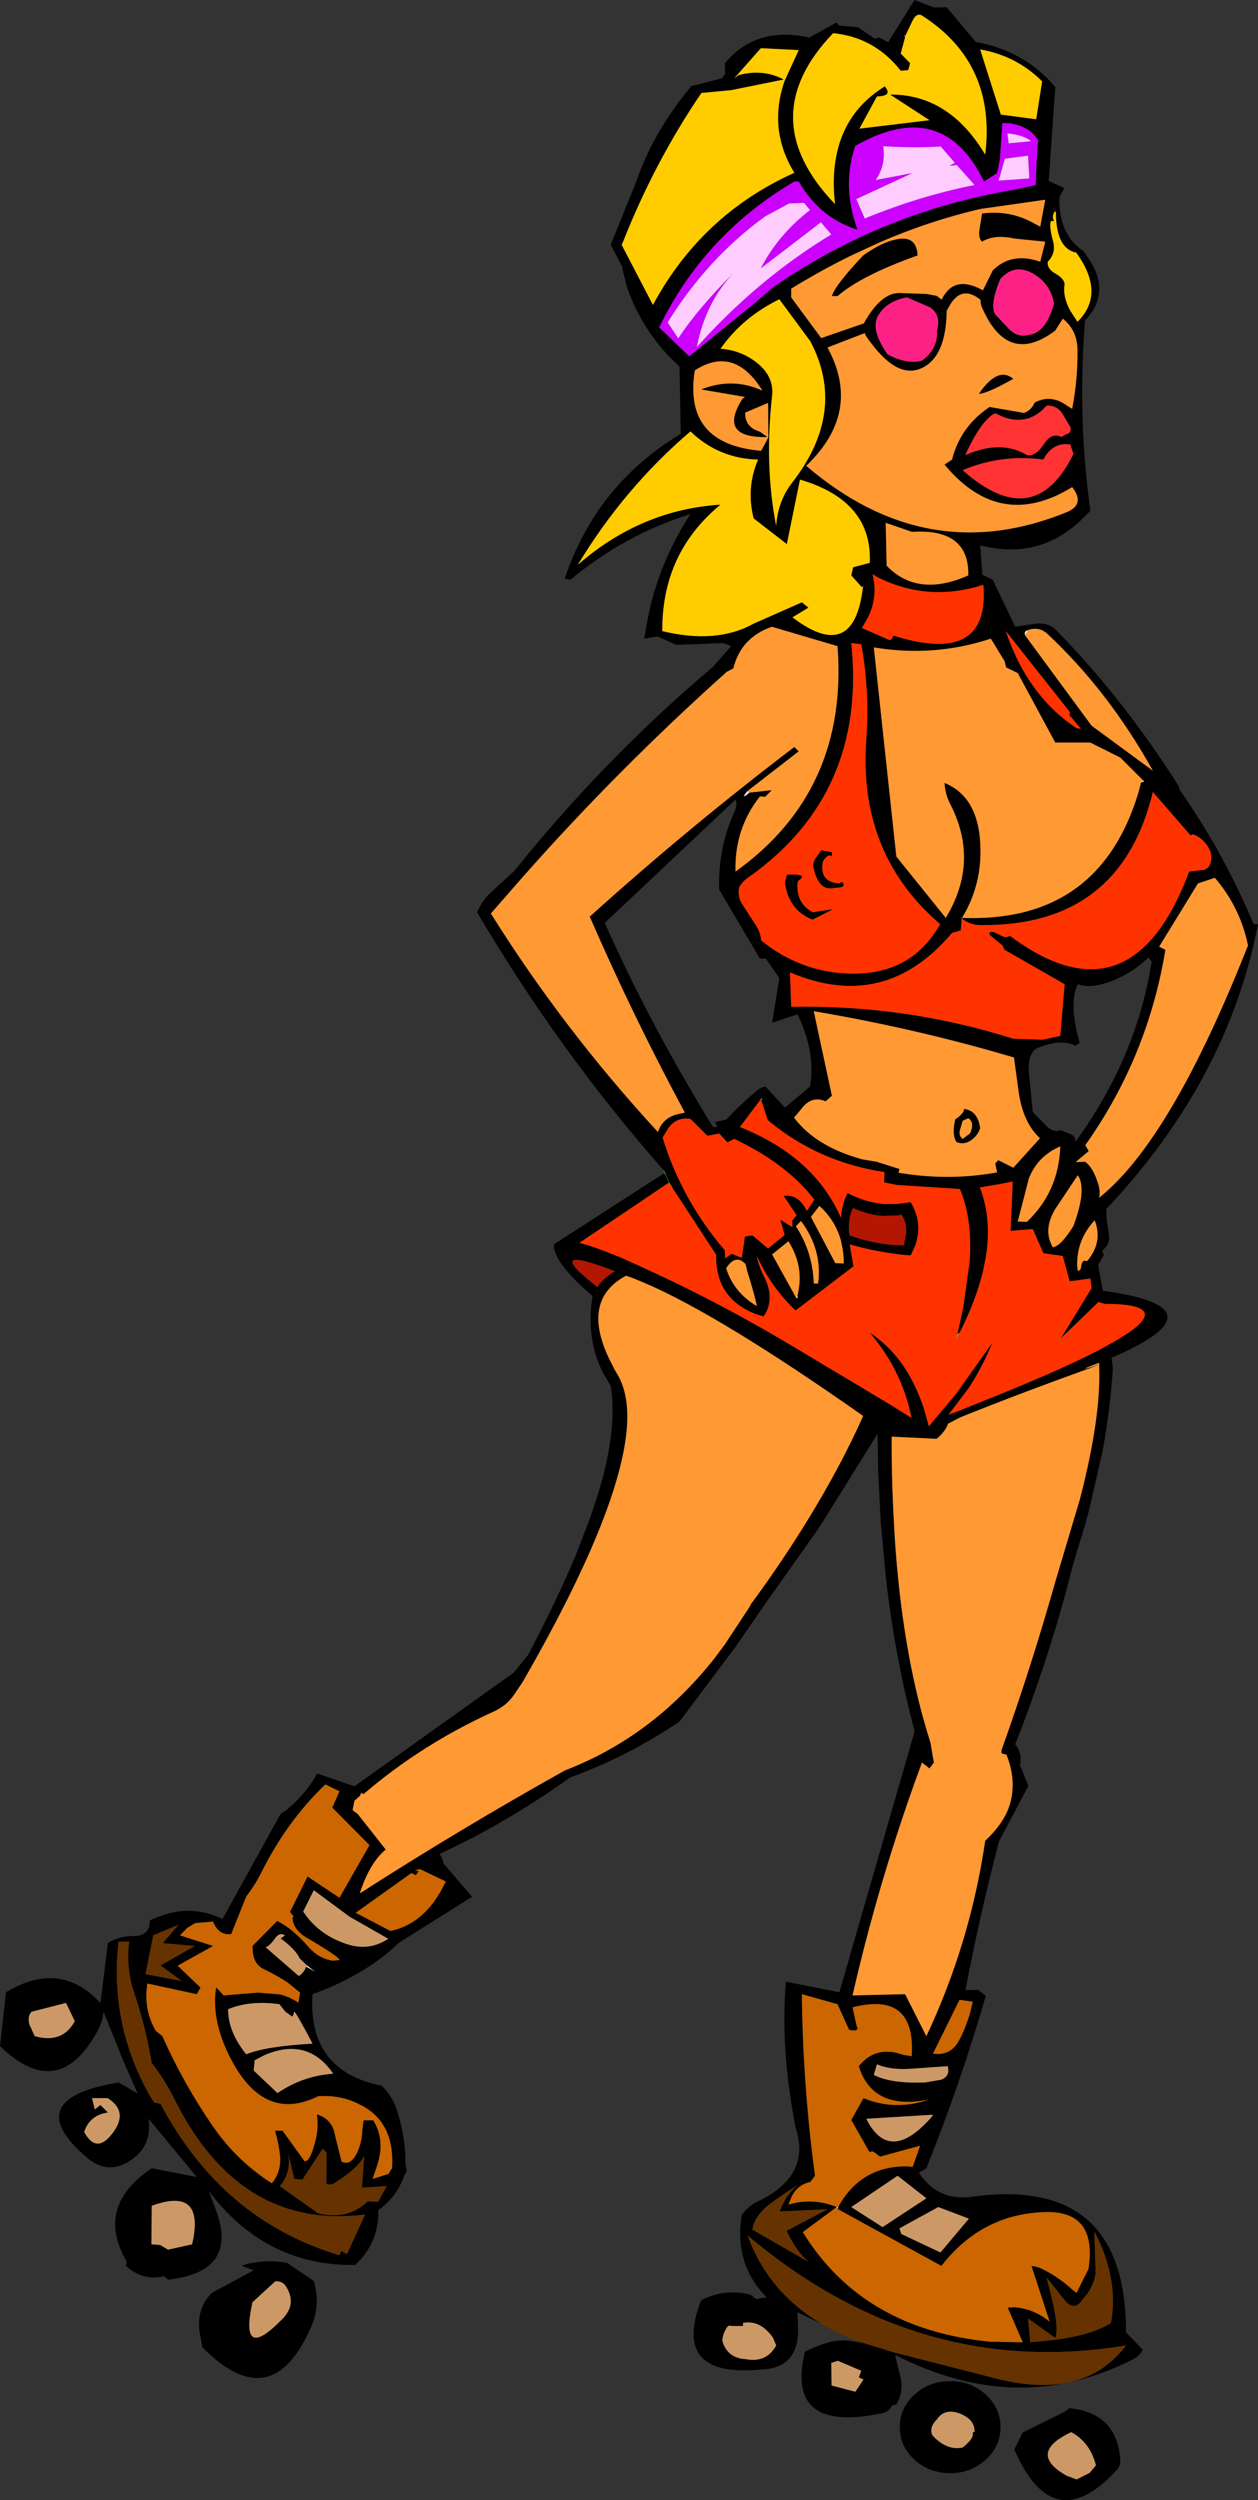 <?xml version="1.0" encoding="UTF-8" standalone="no"?>
<svg xmlns:xlink="http://www.w3.org/1999/xlink" height="399.3px" width="201.05px" xmlns="http://www.w3.org/2000/svg">
  <rect width="100%" height="100%" fill="#333333" stroke="none"/>
  <g transform="matrix(1.0, 0.0, 0.0, 1.0, 100.55, 199.65)">
    <path d="M5.8 -12.0 L5.95 -12.2 5.85 -12.35 5.8 -12.4 5.55 -12.7 Q-11.2 -31.7 -24.3 -53.95 -23.45 -55.9 -22.0 -57.2 L-18.35 -60.55 Q-3.85 -78.6 13.35 -93.1 L16.3 -96.45 15.45 -96.8 14.95 -96.95 7.55 -96.65 4.55 -98.0 2.4 -97.65 2.6 -98.75 Q4.15 -108.9 9.8 -117.55 -0.65 -114.3 -9.4 -107.05 L-10.3 -107.25 Q-5.2 -122.3 8.25 -130.35 L8.05 -141.1 Q2.3 -146.3 -0.3 -153.65 L-1.05 -156.55 -1.1 -157.05 -2.95 -160.55 1.1 -170.55 Q2.0 -173.15 3.2 -175.65 5.8 -180.95 9.95 -185.9 L14.85 -187.15 15.35 -187.85 15.3 -189.55 Q20.3 -195.55 28.8 -193.65 L33.1 -196.05 33.6 -195.55 36.55 -195.3 39.3 -193.45 39.55 -193.55 39.8 -193.65 40.1 -193.6 41.4 -192.9 45.6 -199.65 48.7 -198.45 50.75 -198.5 55.4 -192.95 Q63.2 -191.55 68.1 -185.75 L67.05 -170.75 69.55 -169.6 68.8 -168.25 68.75 -167.65 Q68.75 -162.1 72.65 -159.5 L73.75 -157.85 Q76.9 -152.7 72.85 -148.45 71.8 -134.9 73.2 -122.15 L73.7 -118.05 72.75 -117.1 Q65.8 -110.05 56.1 -112.55 L56.45 -107.85 58.1 -107.05 61.7 -99.55 65.05 -100.05 Q67.1 -100.2 68.15 -99.1 78.9 -88.15 87.8 -74.15 L88.0 -73.45 Q94.95 -63.6 99.8 -52.05 L100.5 -52.05 Q95.7 -27.15 76.25 -6.55 76.25 -4.7 76.65 -2.7 77.0 -0.9 75.6 0.05 L75.85 0.8 74.95 2.4 75.3 4.25 75.7 6.5 Q95.5 9.2 77.35 17.1 L77.1 17.2 77.3 18.9 Q76.9 25.45 75.6 32.4 L73.45 41.75 73.0 43.4 70.9 50.4 69.7 55.0 Q66.35 67.15 61.7 78.95 62.9 80.45 62.45 82.25 L62.4 82.35 62.5 82.35 63.8 85.6 59.1 94.45 Q56.0 106.35 53.75 118.2 L55.7 118.15 57.0 119.1 Q52.95 133.1 47.5 146.65 L46.3 147.35 Q49.2 151.8 54.45 151.25 79.45 147.65 79.4 172.85 L82.1 175.65 Q81.5 176.7 80.55 177.15 62.15 186.55 42.5 176.45 L42.6 176.9 43.45 180.35 Q43.8 182.65 42.7 184.35 L42.0 184.55 Q41.45 185.65 40.3 185.8 24.9 189.0 28.1 175.95 29.85 175.05 31.7 174.5 34.95 173.6 37.9 174.95 L36.3 174.2 42.1 176.0 58.5 180.2 Q72.7 183.85 79.4 174.95 46.25 180.45 18.95 157.4 22.2 166.45 30.85 171.55 L26.9 169.65 27.0 172.4 Q27.05 178.6 21.05 178.8 6.7 180.15 11.5 167.75 15.15 165.8 19.4 166.85 L20.3 167.55 21.95 167.25 Q16.7 161.9 18.0 154.05 19.1 152.7 20.35 152.05 29.2 147.95 26.6 140.15 24.15 127.6 25.05 116.85 L33.6 118.55 45.6 76.95 45.6 76.75 Q42.45 64.95 41.0 52.05 L40.2 43.3 39.8 35.35 39.75 32.15 39.7 29.35 30.85 43.55 29.95 44.9 21.85 56.35 17.05 63.3 8.05 75.3 Q-0.15 80.85 -9.45 84.25 -19.65 91.55 -30.3 96.45 L-30.25 96.5 Q-29.8 97.25 -29.65 98.0 L-25.1 103.3 -36.75 110.6 -37.95 111.7 Q-43.0 116.1 -50.6 118.85 -51.4 131.1 -39.6 133.45 -37.9 135.05 -37.15 137.25 -35.7 141.75 -35.75 146.0 L-35.55 147.1 -35.95 147.85 Q-37.2 151.3 -40.1 153.35 -39.95 158.55 -43.8 162.1 -58.15 162.3 -67.2 150.25 L-66.05 153.3 Q-62.35 163.2 -73.7 164.45 L-74.3 163.9 -74.6 163.95 Q-77.9 164.6 -80.4 162.25 L-80.3 161.6 -80.45 161.3 Q-85.3 152.7 -76.3 146.65 L-69.1 148.05 -76.8 138.75 Q-76.25 142.95 -79.4 145.2 -83.15 147.9 -86.6 145.0 -97.65 135.6 -81.6 132.95 L-78.55 134.7 -80.8 129.6 -84.0 121.65 Q-84.15 123.2 -84.95 124.7 -91.2 136.2 -100.55 127.15 L-99.6 118.55 Q-90.95 113.3 -84.5 120.25 L-83.3 110.65 Q-81.35 109.55 -79.2 109.55 -76.6 109.6 -76.6 107.05 L-75.5 106.6 Q-70.1 104.35 -65.0 106.85 L-55.7 90.05 -54.9 89.55 Q-51.75 87.0 -49.85 83.6 L-43.9 85.65 -18.45 67.5 -17.55 66.4 -16.15 64.65 Q-11.6 56.05 -8.55 48.8 L-6.3 42.95 Q-5.1 39.55 -4.25 36.45 L-3.85 34.85 Q-2.05 27.1 -2.95 21.7 L-3.25 21.2 -4.2 19.55 Q-6.95 14.15 -5.85 7.35 -11.15 2.8 -11.9 0.1 -12.15 -0.65 -11.85 -1.05 L-11.2 -1.45 5.65 -12.3 5.8 -12.0 6.4 -10.8 5.8 -12.0 M6.9 -9.95 L6.5 -10.55 6.4 -10.8 -7.95 -1.15 -6.5 -0.75 Q-4.25 0.0 -1.2 1.25 L0.45 2.0 1.25 2.35 2.85 3.1 Q14.85 8.55 27.45 16.15 L42.0 24.85 42.7 25.3 44.55 26.45 45.15 26.8 45.0 26.25 Q43.45 19.05 38.45 13.2 44.35 17.0 47.1 25.3 L47.9 28.15 52.3 22.9 58.05 14.8 Q56.45 18.7 54.3 22.0 L51.05 26.3 52.4 25.8 55.5 24.55 Q68.25 19.5 74.95 16.05 L76.85 15.0 Q88.4 8.6 76.0 8.6 L75.0 8.3 69.0 14.1 73.9 6.1 73.7 4.55 70.4 5.0 69.3 0.95 66.2 0.5 64.5 -3.35 60.95 -3.05 61.3 -10.95 59.05 -10.5 56.05 -10.0 Q57.75 -5.65 57.2 -0.3 L57.0 1.15 56.55 3.4 Q55.45 7.95 52.85 13.15 L52.45 13.45 53.4 9.15 54.4 1.95 54.5 0.5 Q54.65 -5.6 52.85 -9.75 L42.75 -10.4 40.75 -10.8 40.8 -12.45 Q30.15 -14.05 22.15 -20.75 L21.1 -23.95 21.3 -24.25 21.05 -24.1 17.7 -19.65 Q29.6 -14.9 33.85 -5.15 34.0 -7.35 34.9 -9.1 37.7 -7.65 40.65 -7.35 L42.75 -7.35 45.0 -7.65 Q47.0 -4.25 45.7 -0.65 L45.0 0.85 44.15 0.8 Q39.6 0.35 35.25 -0.9 L35.85 2.6 26.6 9.65 Q22.75 6.05 20.4 0.95 20.7 2.5 21.45 4.0 23.45 7.75 21.5 10.6 L20.3 10.25 Q13.75 7.75 13.9 0.75 L6.9 -9.95 M66.0 -186.65 Q61.9 -190.75 56.1 -191.75 L59.4 -181.35 65.05 -180.6 66.0 -186.65 M60.95 -179.95 L59.65 -180.0 59.65 -179.95 59.25 -174.2 58.8 -172.0 56.7 -170.65 Q50.1 -184.3 36.15 -176.35 33.95 -169.95 36.5 -162.95 30.5 -164.8 27.1 -170.65 L26.4 -170.65 Q11.95 -162.15 4.8 -147.35 L9.6 -142.75 20.15 -151.3 21.8 -152.75 23.25 -153.95 23.85 -154.35 Q40.85 -165.85 61.25 -169.3 L64.95 -170.1 65.1 -173.45 65.35 -177.25 Q64.6 -178.45 63.45 -179.1 L62.5 -179.55 60.95 -179.95 M44.1 -193.85 L43.9 -194.15 44.1 -193.7 43.4 -191.1 44.9 -189.55 44.6 -188.45 43.4 -188.35 Q39.2 -193.7 32.6 -194.35 19.65 -180.85 32.9 -167.05 31.45 -180.05 40.85 -185.85 42.2 -184.3 39.6 -184.25 L36.8 -179.1 48.0 -180.45 41.7 -184.55 Q51.15 -184.6 56.9 -174.95 58.7 -189.5 46.9 -197.1 45.9 -197.8 45.15 -196.05 L44.1 -193.85 M56.25 -166.3 Q48.0 -164.4 39.95 -160.9 L35.2 -158.7 Q30.55 -156.4 25.9 -153.55 L25.9 -152.15 30.7 -145.65 37.5 -148.0 Q40.3 -153.05 43.4 -152.85 L47.5 -152.7 49.15 -152.4 49.95 -151.8 Q51.9 -155.85 56.5 -153.3 L56.5 -153.2 58.1 -156.45 Q61.1 -159.45 65.7 -157.85 L66.5 -161.05 61.55 -161.55 Q58.35 -162.25 56.4 -161.05 55.75 -161.65 56.0 -163.1 L56.4 -165.55 Q60.9 -166.15 64.75 -163.95 L65.7 -163.45 66.5 -167.75 56.3 -166.3 56.25 -166.3 M44.4 -152.15 Q41.2 -151.6 39.8 -149.25 38.5 -147.05 41.3 -143.05 44.45 -141.4 46.8 -142.05 49.35 -143.9 49.2 -146.85 49.9 -149.3 48.1 -150.55 L44.4 -152.15 M58.5 -149.45 L60.8 -147.0 Q62.25 -145.7 63.8 -146.15 66.6 -146.45 67.9 -151.15 67.35 -154.35 64.55 -155.95 61.55 -157.65 59.3 -155.05 57.6 -150.95 58.5 -149.45 M50.75 -150.0 Q50.65 -142.75 46.85 -140.9 43.05 -139.05 38.75 -144.75 37.85 -145.85 37.65 -146.45 L31.7 -144.15 Q37.3 -133.85 28.3 -125.25 47.65 -108.7 70.05 -117.9 72.9 -119.15 70.8 -121.85 59.25 -114.75 50.4 -125.45 L51.6 -126.25 Q52.95 -131.55 57.6 -134.65 L63.1 -133.7 Q64.3 -134.15 64.8 -135.35 67.4 -136.75 70.0 -134.85 L70.8 -134.35 Q71.7 -139.05 71.65 -143.65 71.65 -146.9 69.3 -148.75 L68.1 -146.85 Q60.55 -141.15 56.45 -150.4 56.15 -151.0 56.15 -151.75 53.25 -154.15 51.3 -151.0 L50.75 -150.0 M42.6 -161.4 Q45.95 -162.15 46.1 -158.85 37.1 -155.65 33.3 -152.35 L32.4 -152.35 Q32.9 -154.1 37.4 -158.85 38.8 -159.85 40.1 -160.5 41.4 -161.15 42.6 -161.4 M68.0 -165.85 Q67.5 -165.1 67.9 -164.35 L67.4 -164.35 Q67.1 -163.5 67.75 -161.1 68.25 -159.2 66.9 -157.85 66.75 -156.75 68.05 -156.0 69.5 -155.2 69.6 -154.25 69.25 -152.4 70.45 -150.1 L71.65 -148.25 Q76.2 -152.75 71.45 -159.3 68.2 -159.95 68.2 -165.8 L68.2 -166.15 68.0 -165.85 M24.9 -186.85 L27.1 -191.65 21.05 -191.95 16.8 -187.15 17.5 -187.65 Q21.4 -188.7 24.7 -186.95 L16.3 -185.25 11.55 -184.8 Q4.1 -173.85 -0.95 -161.1 L-1.2 -160.55 3.8 -150.95 Q11.6 -165.4 26.4 -172.05 22.15 -179.0 24.85 -186.75 L24.9 -186.85 M20.55 -141.6 Q23.15 -139.45 22.85 -136.5 21.6 -125.3 23.5 -115.65 23.75 -119.55 26.0 -122.5 34.9 -133.9 28.95 -145.15 L24.0 -151.85 Q18.15 -149.0 14.6 -143.95 18.0 -143.7 20.55 -141.6 M22.25 -129.8 L22.2 -135.3 18.55 -133.75 Q18.45 -131.45 20.9 -130.7 L22.1 -129.85 Q14.1 -129.65 18.1 -135.95 L18.5 -136.25 11.5 -137.45 Q16.55 -139.45 21.3 -137.25 16.8 -144.55 10.5 -140.5 8.6 -128.7 21.1 -127.65 L22.25 -129.8 M37.2 -105.85 L35.5 -107.75 35.8 -109.05 38.45 -109.75 Q38.9 -119.65 27.3 -123.05 L25.2 -112.75 19.9 -116.85 Q18.65 -121.65 20.6 -126.25 14.3 -126.4 9.8 -130.75 -0.8 -121.7 -8.2 -109.45 1.9 -118.25 14.6 -119.05 5.2 -111.3 5.3 -98.85 14.0 -96.75 19.9 -100.05 L27.6 -103.45 28.65 -102.6 26.1 -101.05 Q35.9 -93.6 37.35 -105.8 L37.4 -106.05 37.2 -105.85 M38.9 -107.95 Q39.8 -104.3 38.15 -101.0 L37.2 -99.35 41.65 -97.4 42.0 -97.6 42.2 -98.15 Q57.7 -93.25 56.6 -106.25 47.75 -103.4 39.6 -107.5 L38.9 -107.95 M66.7 -134.85 Q63.35 -131.05 58.5 -133.65 56.3 -132.6 53.7 -126.95 59.45 -129.5 63.6 -126.95 64.95 -126.7 66.3 -128.75 67.55 -130.65 69.1 -129.85 69.35 -130.1 70.15 -130.4 70.75 -130.8 70.5 -131.45 L69.1 -133.8 Q68.1 -135.0 66.7 -134.85 M66.2 -126.25 Q59.45 -127.15 53.3 -124.55 64.75 -114.4 71.0 -127.15 L70.5 -128.65 Q67.7 -129.1 66.2 -126.25 M41.0 -116.15 L41.15 -109.3 Q46.1 -104.15 54.2 -107.75 54.35 -115.3 45.2 -114.7 L41.0 -116.15 M61.4 -139.15 Q57.25 -136.8 55.9 -136.75 58.9 -141.2 61.4 -139.15 M63.7 -99.0 Q63.05 -98.8 63.3 -98.15 L73.9 -83.75 83.7 -76.55 Q76.6 -89.3 66.85 -98.4 65.5 -99.65 63.7 -99.0 M70.45 -85.9 L60.2 -98.85 Q63.65 -88.55 71.5 -83.35 L72.2 -83.25 70.35 -85.45 70.45 -85.9 M82.15 -75.0 L78.5 -78.65 73.7 -81.05 68.1 -81.05 62.1 -92.15 60.25 -93.05 60.0 -94.05 57.8 -97.65 Q48.75 -94.65 39.1 -96.25 L42.7 -62.85 50.6 -53.05 Q56.05 -62.05 51.3 -71.25 50.5 -72.8 50.4 -74.6 56.1 -72.3 56.15 -63.8 56.2 -58.0 53.2 -53.05 75.1 -52.2 81.4 -73.1 L81.8 -74.65 82.3 -74.85 82.15 -75.0 M53.15 -52.95 L53.0 -51.05 51.6 -50.65 Q40.85 -37.9 25.7 -44.35 L25.9 -38.85 Q44.2 -39.2 61.4 -33.75 L66.1 -33.6 68.9 -34.2 69.6 -42.45 60.0 -47.95 59.65 -48.65 57.6 -50.35 Q57.4 -51.0 58.35 -50.75 L59.3 -50.3 59.8 -50.05 60.2 -49.95 60.9 -50.15 Q80.25 -35.75 89.5 -60.45 L92.0 -60.75 92.6 -61.15 Q93.6 -62.95 92.3 -64.7 91.45 -65.9 90.1 -66.4 L89.7 -66.25 83.7 -73.15 Q78.5 -51.65 56.15 -51.9 54.5 -51.9 53.15 -52.95 L53.2 -53.05 53.0 -53.05 53.15 -52.95 M19.2 -73.05 L22.8 -73.45 21.75 -72.4 20.9 -72.45 Q16.8 -67.25 17.0 -60.45 35.05 -73.35 33.3 -96.45 L22.8 -99.55 Q17.85 -97.8 16.65 -92.9 L15.6 -92.35 Q-2.0 -76.6 -17.25 -59.3 L-22.1 -53.75 Q-10.45 -35.15 4.6 -18.85 5.3 -21.0 7.55 -21.65 L8.9 -21.95 Q0.65 -37.25 -6.3 -53.25 9.5 -67.5 26.4 -80.35 L27.1 -79.65 18.9 -73.3 Q17.8 -71.95 18.9 -72.8 L19.2 -73.05 M37.1 -96.75 L35.5 -96.95 Q38.0 -72.9 19.1 -59.55 18.2 -58.95 17.6 -58.0 L17.5 -57.35 Q17.45 -56.15 18.1 -55.2 L20.3 -51.8 Q21.0 -50.7 21.1 -49.45 27.6 -44.2 35.7 -44.15 45.2 -44.05 49.7 -52.05 36.55 -63.3 37.9 -81.55 38.45 -89.2 37.1 -96.75 M17.0 -71.95 L-3.9 -52.25 Q3.4 -35.85 13.4 -19.65 L14.1 -19.65 13.75 -20.45 15.55 -20.85 Q17.95 -23.45 20.6 -25.6 21.1 -26.0 21.8 -26.1 L24.9 -22.75 28.9 -26.1 Q29.85 -31.6 26.9 -37.65 L22.85 -36.3 24.0 -43.45 21.85 -46.55 20.9 -46.55 14.4 -57.55 Q14.15 -64.15 16.85 -70.05 17.35 -71.05 17.0 -71.95 M24.9 -58.75 L25.2 -59.95 Q28.8 -60.15 27.0 -58.95 L26.9 -58.55 Q26.7 -55.35 29.35 -53.95 L32.6 -54.45 29.3 -52.75 Q25.4 -54.35 24.9 -58.75 M30.7 -63.85 L32.4 -63.55 32.4 -62.85 Q32.0 -63.25 31.45 -62.7 30.9 -62.15 30.9 -61.65 30.55 -58.75 33.6 -58.55 33.9 -58.85 34.1 -58.75 34.8 -57.85 32.9 -57.85 30.3 -57.2 29.5 -60.95 29.25 -61.75 29.75 -62.5 L30.7 -63.85 M15.7 -17.2 L14.4 -18.6 12.5 -18.25 9.8 -20.95 Q7.45 -21.3 6.15 -19.3 L5.35 -17.95 Q8.4 -8.0 15.3 0.05 L15.35 1.3 16.4 0.6 18.0 1.25 18.5 -2.15 19.7 -2.35 22.2 -0.25 24.85 -2.4 24.15 -4.85 26.1 -3.65 26.05 -4.7 26.75 -5.55 24.7 -8.65 Q27.05 -9.0 28.4 -6.25 L29.6 -8.05 Q25.15 -13.8 16.8 -17.75 L15.7 -17.2 M31.4 -23.75 Q29.1 -24.75 27.45 -22.45 L26.35 -21.15 Q29.8 -16.55 37.2 -14.5 L39.55 -14.1 43.2 -12.95 43.05 -12.35 Q51.0 -11.0 58.8 -12.4 L58.5 -13.85 59.0 -14.35 61.4 -13.15 65.65 -17.85 Q62.85 -20.45 62.2 -25.6 L61.5 -30.75 Q46.0 -35.35 29.5 -38.15 L32.4 -24.65 31.4 -23.75 M26.65 -3.8 Q29.35 0.35 29.5 5.35 L30.2 5.35 Q30.9 -0.05 27.45 -4.65 L26.65 -3.8 M35.8 -6.7 Q34.9 -5.15 35.2 -2.35 39.25 -0.9 43.3 -0.75 L43.9 -0.75 44.25 -2.6 Q44.4 -4.45 43.5 -5.65 L43.1 -5.55 40.6 -5.45 Q38.2 -5.6 35.8 -6.7 M33.85 -1.5 Q32.95 -4.75 30.4 -7.05 L29.05 -5.3 32.95 2.1 34.3 2.15 Q34.3 0.35 33.9 -1.2 L33.85 -1.5 M71.7 -42.45 Q70.2 -39.5 72.0 -33.05 L71.3 -32.65 Q68.9 -33.85 65.0 -32.15 63.5 -31.0 63.95 -27.65 L64.5 -22.05 66.5 -20.0 Q67.75 -18.65 68.9 -19.15 L70.45 -18.55 Q71.4 -18.25 71.3 -17.25 81.1 -30.7 83.5 -46.05 L83.0 -46.75 Q80.7 -44.45 77.45 -43.1 73.9 -41.65 71.7 -42.45 M52.1 -20.85 Q53.6 -21.9 53.5 -22.55 55.75 -22.25 56.1 -19.45 55.7 -18.25 54.6 -17.5 53.45 -16.75 52.3 -17.25 51.55 -18.4 52.1 -20.85 M53.3 -20.65 L52.85 -19.1 Q52.65 -18.25 53.3 -17.75 L54.5 -18.65 Q55.25 -20.4 54.2 -21.05 L53.3 -20.65 M71.35 -14.05 L72.85 -14.1 Q74.1 -13.3 74.95 -10.6 75.35 -9.4 75.1 -8.35 86.6 -17.5 98.9 -48.65 97.65 -54.75 93.6 -59.45 L90.9 -58.55 84.7 -48.45 85.7 -47.95 Q82.9 -30.85 72.9 -16.75 L73.45 -15.8 71.35 -14.05 M67.7 -0.45 Q69.0 -0.6 71.0 -3.85 73.2 -9.8 71.7 -11.95 L68.1 -6.55 Q66.1 -3.25 67.7 -0.45 M62.1 -4.55 L63.55 -4.5 Q68.65 -9.3 68.9 -16.55 65.35 -15.05 63.9 -11.5 L62.1 -4.55 M72.65 1.7 L73.2 1.75 Q75.75 -1.25 74.4 -4.75 71.5 -1.65 71.6 2.55 L71.7 3.35 Q72.25 3.2 72.25 2.5 72.35 1.95 72.65 1.7 M75.1 18.35 L75.15 18.35 75.1 18.0 Q70.6 19.7 75.1 18.35 62.9 22.7 52.85 26.75 L50.95 27.75 Q50.6 28.9 49.15 30.15 L41.95 29.8 41.95 32.2 Q42.0 38.35 42.35 44.1 L42.45 45.95 42.6 48.1 Q43.95 65.55 48.15 78.65 L48.7 81.85 48.0 82.8 46.8 81.85 Q40.05 100.05 35.7 119.05 L44.1 118.85 47.5 125.55 Q54.5 110.7 56.9 94.35 59.15 92.25 60.3 89.95 61.1 88.2 61.25 86.35 61.5 83.6 60.3 80.6 L59.85 80.5 59.5 80.35 59.5 79.9 Q63.75 68.0 67.25 55.95 L68.1 53.0 72.05 39.75 Q75.5 26.4 75.1 18.35 M26.65 7.55 L26.9 7.75 26.9 7.25 Q28.05 2.7 25.45 -1.4 L22.85 0.7 26.65 7.55 M2.45 5.25 L0.65 4.5 -0.5 4.1 Q-7.6 7.9 -3.3 17.15 L-2.3 19.15 -1.85 19.9 Q0.0 23.05 -0.35 28.2 -1.3 41.7 -17.05 69.05 L-18.45 71.1 Q-19.7 72.9 -21.95 73.85 -33.3 79.05 -42.45 86.9 L-42.85 86.7 -43.0 87.15 -43.9 87.95 -44.2 89.45 -43.4 90.05 -38.9 95.75 Q-41.5 97.9 -43.05 102.75 -27.0 92.45 -10.25 83.1 3.7 77.75 13.6 65.25 L15.25 63.05 19.2 57.05 19.55 56.4 19.6 56.3 19.65 56.3 Q24.6 49.55 28.6 43.0 33.8 34.55 37.4 26.5 14.4 10.35 2.45 5.25 M15.5 2.9 Q16.7 6.75 20.4 8.95 20.05 7.1 18.9 3.5 L18.6 2.25 Q17.05 0.55 15.5 2.9 M52.8 119.75 L48.55 128.35 Q51.4 128.75 52.75 126.2 54.3 123.2 54.9 120.05 L52.8 119.75 M33.4 152.85 Q37.05 146.2 44.6 146.35 L45.3 146.45 46.5 143.05 40.1 144.8 39.3 144.2 38.9 143.95 38.4 144.05 35.5 138.95 37.45 135.45 Q42.55 137.55 48.0 135.65 L48.7 135.5 Q39.0 137.8 36.7 130.35 39.4 126.95 43.85 128.55 L45.15 128.75 Q45.85 118.35 35.7 120.95 L36.35 123.9 Q36.95 124.9 35.15 124.55 L33.3 120.45 27.6 118.85 Q27.75 133.3 29.7 147.85 L28.95 148.85 Q26.8 149.3 25.9 151.35 L25.45 152.45 Q29.4 151.3 33.2 152.85 L33.1 152.9 27.75 156.85 Q37.3 172.35 57.65 174.35 L62.9 174.45 60.5 168.9 61.6 168.85 Q64.7 169.1 67.2 171.15 L64.3 162.25 Q65.25 162.35 66.05 162.75 68.7 164.05 70.95 166.15 L71.5 166.55 73.4 162.75 Q74.85 153.45 66.55 153.65 56.4 153.9 49.9 162.25 L33.3 153.15 33.4 152.85 M49.9 132.5 Q51.35 131.9 50.9 130.35 L45.1 130.75 Q41.8 131.0 39.6 130.05 L39.1 131.75 Q41.85 133.15 47.3 132.95 L49.9 132.5 M48.55 138.1 L37.9 138.75 Q41.6 146.15 48.35 138.45 L48.55 138.1 M27.05 149.25 Q24.25 151.05 22.85 152.1 20.05 154.1 19.7 156.45 L28.65 161.6 Q26.75 159.95 25.15 156.65 L31.7 153.2 24.05 153.55 Q25.05 150.8 27.05 149.25 M16.3 171.85 Q15.8 171.55 15.35 172.55 14.9 173.4 14.9 174.25 15.7 177.0 18.7 177.15 21.95 177.75 23.5 174.95 L23.0 173.75 Q21.0 170.85 18.2 171.35 L18.2 171.85 16.3 171.85 M32.3 177.75 L32.35 181.35 36.15 182.35 37.45 180.4 36.7 180.05 37.1 179.0 33.35 177.4 32.3 177.75 M66.7 164.1 Q68.9 172.0 68.1 173.75 L68.15 174.05 Q74.05 173.25 77.0 171.35 78.3 164.35 74.35 156.75 L74.55 163.45 Q74.15 165.85 72.5 167.55 71.25 169.5 69.8 167.95 L66.7 164.1 M47.5 151.45 L42.9 147.85 35.5 152.85 40.5 156.05 47.5 151.45 M54.3 154.7 L49.4 152.85 43.2 156.25 43.5 157.15 49.75 160.1 54.3 154.7 M51.3 180.65 Q54.65 180.65 57.0 182.8 59.35 184.95 59.35 188.0 59.35 191.05 57.0 193.2 54.65 195.35 51.3 195.35 47.95 195.35 45.6 193.2 43.25 191.05 43.25 188.0 43.25 184.95 45.6 182.8 47.95 180.65 51.3 180.65 M48.5 189.35 Q50.8 191.8 53.3 191.25 55.2 189.75 54.9 188.85 L55.2 188.75 Q55.25 186.8 52.9 185.85 50.45 184.9 49.2 186.75 47.85 188.1 48.5 189.35 M68.1 173.75 L63.75 170.65 64.1 174.45 68.15 174.05 68.1 173.75 M69.6 185.55 L70.4 184.95 70.95 185.05 Q78.1 186.0 78.5 193.45 78.45 194.25 78.05 194.7 67.8 206.0 61.55 191.55 L62.9 188.85 69.6 185.55 M69.9 195.75 L71.5 196.35 73.6 195.3 74.6 194.1 Q73.65 190.4 70.65 188.8 63.55 192.15 69.9 195.75 M-5.1 5.9 Q-3.85 4.2 -2.25 3.4 -14.25 -1.25 -5.1 5.9 M-48.55 85.35 Q-54.7 91.2 -58.85 99.55 -59.85 101.5 -61.2 103.25 L-63.6 109.25 Q-65.6 109.5 -66.5 107.25 L-69.35 107.5 -70.6 108.25 -71.8 109.45 -66.5 111.15 -72.15 114.3 -68.5 117.8 -69.1 118.85 -77.0 117.15 Q-77.65 121.3 -75.65 124.7 L-74.6 125.55 Q-71.2 133.2 -66.35 140.2 -62.6 145.55 -57.1 149.05 -55.55 147.15 -55.8 144.6 -56.0 142.7 -56.6 140.65 L-55.4 140.65 -51.9 145.5 Q-51.05 145.75 -50.2 142.5 -49.75 140.9 -49.8 139.3 L-49.9 138.05 Q-47.4 138.8 -47.0 141.45 L-45.95 145.6 Q-44.35 146.35 -43.3 143.75 -42.7 142.25 -42.65 140.6 L-42.45 139.0 -40.9 139.0 Q-38.95 142.1 -40.25 146.15 L-41.0 148.35 -38.45 147.55 -37.9 146.65 Q-37.4 139.2 -43.1 136.45 -46.1 134.9 -49.7 135.15 -58.7 139.6 -64.1 128.3 -66.8 122.65 -66.0 117.75 L-64.8 119.05 -59.35 118.6 -55.7 118.9 Q-54.15 119.35 -52.85 120.2 L-52.6 118.6 -54.5 117.05 Q-56.3 115.85 -58.3 114.9 -59.95 114.15 -60.15 112.1 L-60.2 111.15 -56.25 107.15 Q-53.75 108.4 -51.25 111.3 -49.7 113.1 -47.4 113.5 L-46.3 113.4 Q-46.15 113.0 -51.6 109.8 -53.8 108.45 -53.8 106.55 L-53.6 106.5 -54.2 105.7 -51.4 100.05 -46.3 103.45 -41.5 95.05 -47.45 89.05 -46.3 86.45 -48.55 85.35 M-95.85 123.7 L-95.0 125.55 Q-90.55 126.8 -88.6 123.15 L-90.0 120.25 -95.5 121.65 Q-96.2 122.4 -95.85 123.7 M-85.85 135.45 L-85.4 137.25 -84.5 136.55 -83.3 137.75 Q-86.2 138.15 -87.1 140.85 -85.15 144.45 -82.6 141.1 -79.9 137.6 -83.35 135.45 L-85.85 135.45 M-38.15 108.75 Q-35.25 108.15 -33.0 106.1 -31.3 104.55 -30.0 102.2 L-29.3 100.85 -33.5 98.85 -34.3 99.15 -33.6 99.15 -34.1 99.85 -34.8 99.5 -43.7 105.85 -38.15 108.75 M-50.4 102.25 L-52.1 105.65 Q-49.75 109.2 -45.55 110.7 -41.75 112.15 -38.5 110.0 L-44.65 106.5 -50.4 102.25 M-51.45 114.3 L-52.65 113.15 Q-53.3 111.7 -55.7 109.95 L-55.0 109.45 Q-55.9 108.9 -56.6 109.95 -57.55 111.25 -58.1 111.35 L-52.8 115.95 Q-52.0 115.45 -51.6 114.45 L-50.2 115.25 -51.45 114.3 M-53.8 122.45 L-54.95 121.65 -55.9 120.45 Q-60.6 119.8 -64.1 121.25 -64.1 124.85 -61.2 128.45 -58.0 127.15 -50.6 126.75 -53.1 122.0 -53.5 121.65 L-53.8 122.45 M-72.0 107.75 L-76.05 109.45 -77.3 115.65 -71.5 116.75 -74.9 114.25 -69.4 111.15 -74.55 110.7 -72.0 107.75 M-79.9 110.45 L-81.6 110.45 Q-83.1 123.7 -76.5 135.25 L-75.9 136.15 -74.9 136.35 Q-65.1 154.9 -46.3 160.55 L-46.05 159.85 -45.1 160.35 -42.2 154.05 Q-62.25 156.55 -72.65 135.65 -74.25 132.45 -76.3 129.85 -77.25 124.15 -79.1 118.65 -80.45 114.7 -79.9 110.45 M-60.0 131.05 L-56.2 134.65 Q-52.2 131.9 -47.3 131.55 -51.35 125.65 -58.2 128.55 L-59.85 129.4 -60.0 131.05 M-54.5 144.25 Q-54.0 146.95 -55.5 149.1 L-55.85 149.5 -49.7 153.85 Q-44.9 154.95 -41.8 151.95 L-40.1 152.0 -38.75 149.5 -42.7 149.75 -42.35 144.7 Q-43.45 146.75 -47.0 148.95 -47.7 149.45 -48.4 149.15 L-48.35 144.15 -49.0 143.55 -52.2 148.45 -53.5 148.35 -54.5 144.25 M-60.35 161.8 Q-57.55 161.25 -54.7 161.75 L-50.4 164.65 Q-49.3 168.4 -50.75 171.8 -57.05 186.55 -68.2 175.25 L-68.5 173.6 Q-69.45 169.4 -66.7 166.55 L-60.0 162.95 -61.9 162.25 Q-61.15 161.85 -60.35 161.8 M-56.55 164.7 L-60.2 168.05 Q-62.35 177.85 -55.4 170.7 -53.1 168.35 -54.8 165.6 -55.35 164.65 -56.55 164.7 M-73.7 159.65 L-69.85 158.8 Q-67.7 149.5 -76.3 152.65 L-76.35 158.8 -74.95 158.9 -73.7 159.65" fill="#000000" fill-rule="evenodd" stroke="none"/>
    <path d="M60.95 -179.95 L62.5 -179.55 63.45 -179.1 Q64.6 -178.45 65.35 -177.25 L65.1 -173.45 64.95 -170.1 61.25 -169.3 Q40.85 -165.85 23.85 -154.35 L23.25 -153.95 21.8 -152.75 20.15 -151.3 9.6 -142.75 4.8 -147.35 Q11.95 -162.15 26.4 -170.65 L27.1 -170.65 Q30.5 -164.8 36.5 -162.95 33.95 -169.95 36.15 -176.35 50.1 -184.3 56.7 -170.65 L58.8 -172.0 59.25 -174.2 59.65 -179.95 59.65 -180.0 60.95 -179.95 M40.6 -176.3 Q41.05 -173.25 39.4 -170.9 L45.25 -172.0 36.3 -167.85 37.65 -164.75 Q46.4 -168.35 55.2 -170.1 L52.35 -173.3 51.2 -173.15 52.05 -173.65 49.8 -176.25 Q45.4 -176.0 40.6 -176.3 M60.45 -178.35 L60.65 -176.75 64.25 -177.1 Q63.0 -178.1 60.45 -178.35 M63.95 -171.15 L63.75 -174.8 60.05 -174.3 59.05 -170.8 63.95 -171.15 M32.3 -162.2 L30.65 -164.15 21.05 -156.8 Q23.8 -162.15 28.9 -166.1 L27.95 -167.25 25.55 -167.15 21.75 -165.1 Q12.55 -158.45 6.15 -148.15 L7.85 -145.6 Q11.1 -150.55 16.75 -156.1 12.25 -151.5 10.8 -144.2 20.5 -155.05 32.3 -162.2" fill="#cc00ff" fill-rule="evenodd" stroke="none"/>
    <path d="M66.0 -186.65 L65.05 -180.6 59.4 -181.35 56.1 -191.75 Q61.9 -190.75 66.0 -186.65 M44.1 -193.7 L44.1 -193.85 45.15 -196.05 Q45.9 -197.8 46.9 -197.1 58.7 -189.5 56.9 -174.95 51.15 -184.6 41.7 -184.55 L48.0 -180.45 36.8 -179.1 39.6 -184.25 Q42.2 -184.3 40.85 -185.85 31.45 -180.05 32.9 -167.05 19.65 -180.85 32.6 -194.35 39.2 -193.7 43.4 -188.35 L44.6 -188.45 44.9 -189.55 43.4 -191.1 44.1 -193.7 M68.2 -165.8 Q68.2 -159.95 71.45 -159.3 76.2 -152.75 71.65 -148.25 L70.45 -150.1 Q69.25 -152.4 69.6 -154.25 69.5 -155.2 68.05 -156.0 66.75 -156.75 66.9 -157.85 68.25 -159.2 67.75 -161.1 67.1 -163.5 67.4 -164.35 L67.9 -164.35 Q67.5 -165.1 68.0 -165.85 L68.2 -165.8 M24.7 -186.95 Q21.4 -188.7 17.5 -187.65 L16.8 -187.15 21.05 -191.95 27.1 -191.65 24.9 -186.85 24.7 -186.95 24.85 -186.75 Q22.15 -179.0 26.4 -172.05 11.6 -165.4 3.8 -150.95 L-1.2 -160.55 -0.95 -161.1 Q4.1 -173.85 11.55 -184.8 L16.3 -185.25 24.7 -186.95 M20.55 -141.6 Q18.0 -143.7 14.6 -143.95 18.15 -149.0 24.0 -151.85 L28.95 -145.15 Q34.9 -133.9 26.0 -122.5 23.75 -119.55 23.5 -115.65 21.6 -125.3 22.85 -136.5 23.15 -139.45 20.55 -141.6 M37.35 -105.8 Q35.9 -93.6 26.1 -101.05 L28.65 -102.6 27.6 -103.45 19.9 -100.05 Q14.0 -96.75 5.3 -98.85 5.2 -111.3 14.6 -119.05 1.9 -118.25 -8.2 -109.45 -0.8 -121.7 9.8 -130.75 14.3 -126.4 20.6 -126.25 18.65 -121.65 19.9 -116.85 L25.2 -112.75 27.3 -123.05 Q38.9 -119.65 38.45 -109.75 L35.8 -109.05 35.5 -107.75 37.2 -105.85 37.35 -105.8" fill="#ffcc00" fill-rule="evenodd" stroke="none"/>
    <path d="M21.05 -24.1 L21.3 -24.25 21.1 -23.95 21.05 -24.1 M44.1 -193.85 L44.1 -193.7 43.9 -194.15 44.1 -193.85 M56.4 -165.55 L56.25 -166.3 56.3 -166.3 56.4 -165.55 M24.7 -186.95 L24.9 -186.85 24.85 -186.75 24.7 -186.95 M22.25 -129.8 L22.1 -129.85 22.25 -129.8 M37.35 -105.8 L37.2 -105.85 37.4 -106.05 37.35 -105.8 M63.7 -99.0 L63.3 -98.15 Q63.05 -98.8 63.7 -99.0 M81.8 -74.65 L82.15 -75.0 82.3 -74.85 81.8 -74.65 M53.15 -52.95 L53.0 -53.05 53.2 -53.05 53.15 -52.95 M18.9 -73.3 L19.2 -73.05 18.9 -72.8 Q17.8 -71.95 18.9 -73.3 M26.9 7.25 L26.9 7.75 26.65 7.55 26.9 7.25 M33.2 152.85 L33.4 152.85 33.3 153.15 33.1 152.9 33.2 152.85 M-51.6 114.45 L-51.45 114.3 -50.2 115.25 -51.6 114.45" fill="#ffffff" fill-rule="evenodd" stroke="none"/>
    <path d="M40.6 -176.3 Q45.4 -176.0 49.8 -176.25 L52.05 -173.65 51.2 -173.15 52.35 -173.3 55.2 -170.1 Q46.4 -168.35 37.65 -164.75 L36.3 -167.85 45.25 -172.0 39.4 -170.9 Q41.05 -173.25 40.6 -176.3 M60.45 -178.35 Q63.0 -178.1 64.25 -177.1 L60.65 -176.75 60.45 -178.35 M63.95 -171.15 L59.05 -170.8 60.05 -174.3 63.75 -174.8 63.95 -171.15 M32.3 -162.2 Q20.5 -155.05 10.8 -144.2 12.25 -151.5 16.75 -156.1 11.1 -150.55 7.85 -145.6 L6.15 -148.15 Q12.55 -158.45 21.75 -165.1 L25.55 -167.15 27.95 -167.25 28.9 -166.1 Q23.8 -162.15 21.05 -156.8 L30.65 -164.15 32.3 -162.2" fill="#ffccff" fill-rule="evenodd" stroke="none"/>
    <path d="M56.4 -165.55 L56.0 -163.1 Q55.75 -161.65 56.4 -161.05 58.35 -162.25 61.55 -161.55 L66.5 -161.05 65.7 -157.85 Q61.1 -159.45 58.1 -156.45 L56.5 -153.2 56.5 -153.3 Q51.9 -155.85 49.95 -151.8 L49.15 -152.4 47.5 -152.7 43.4 -152.85 Q40.3 -153.05 37.5 -148.0 L30.7 -145.65 25.9 -152.15 25.9 -153.55 Q30.55 -156.4 35.2 -158.7 L39.95 -160.9 Q48.0 -164.4 56.25 -166.3 L56.4 -165.55 56.3 -166.3 66.5 -167.75 65.7 -163.45 64.75 -163.95 Q60.9 -166.15 56.4 -165.55 M50.75 -150.0 L51.3 -151.0 Q53.25 -154.15 56.15 -151.75 56.15 -151.0 56.45 -150.4 60.55 -141.15 68.1 -146.85 L69.3 -148.75 Q71.65 -146.9 71.65 -143.65 71.7 -139.05 70.8 -134.35 L70.0 -134.85 Q67.4 -136.75 64.8 -135.35 64.3 -134.15 63.1 -133.7 L57.6 -134.65 Q52.95 -131.55 51.6 -126.25 L50.4 -125.45 Q59.25 -114.75 70.8 -121.85 72.9 -119.15 70.05 -117.9 47.65 -108.7 28.3 -125.25 37.3 -133.85 31.7 -144.15 L37.65 -146.45 Q37.85 -145.85 38.75 -144.75 43.05 -139.05 46.85 -140.9 50.65 -142.75 50.75 -150.0 M42.6 -161.4 Q41.4 -161.15 40.1 -160.5 38.8 -159.85 37.4 -158.85 32.9 -154.1 32.4 -152.35 L33.3 -152.35 Q37.1 -155.65 46.1 -158.85 45.95 -162.15 42.6 -161.4 M22.25 -129.8 L21.1 -127.65 Q8.6 -128.7 10.5 -140.5 16.8 -144.55 21.3 -137.25 16.55 -139.45 11.5 -137.45 L18.5 -136.25 18.1 -135.95 Q14.1 -129.65 22.1 -129.85 L20.9 -130.7 Q18.45 -131.45 18.55 -133.75 L22.2 -135.3 22.25 -129.8 22.1 -129.85 22.25 -129.8 M41.0 -116.15 L45.2 -114.7 Q54.35 -115.3 54.2 -107.75 46.1 -104.15 41.15 -109.3 L41.0 -116.15 M61.4 -139.15 Q58.9 -141.2 55.9 -136.75 57.25 -136.8 61.4 -139.15 M63.3 -98.15 L63.7 -99.0 Q65.5 -99.65 66.85 -98.4 76.6 -89.3 83.7 -76.55 L73.9 -83.75 63.3 -98.15 M81.8 -74.65 L81.4 -73.1 Q75.1 -52.2 53.2 -53.05 56.2 -58.0 56.15 -63.8 56.1 -72.3 50.4 -74.6 50.5 -72.8 51.3 -71.25 56.05 -62.05 50.6 -53.05 L42.7 -62.85 39.1 -96.25 Q48.75 -94.65 57.8 -97.65 L60.0 -94.05 60.25 -93.05 62.1 -92.15 68.1 -81.05 73.7 -81.05 78.5 -78.65 82.15 -75.0 81.8 -74.65 M18.9 -73.3 L27.1 -79.65 26.4 -80.35 Q9.5 -67.5 -6.3 -53.25 0.65 -37.25 8.9 -21.95 L7.55 -21.65 Q5.3 -21.0 4.6 -18.85 -10.45 -35.15 -22.1 -53.75 L-17.25 -59.3 Q-2.0 -76.6 15.6 -92.35 L16.65 -92.9 Q17.85 -97.8 22.8 -99.55 L33.3 -96.45 Q35.05 -73.35 17.0 -60.45 16.8 -67.25 20.9 -72.45 L21.75 -72.4 22.8 -73.45 19.2 -73.05 18.9 -73.3 M31.4 -23.75 L32.4 -24.65 29.5 -38.15 Q46.0 -35.35 61.5 -30.75 L62.2 -25.6 Q62.85 -20.45 65.65 -17.85 L61.4 -13.15 59.0 -14.35 58.5 -13.85 58.8 -12.4 Q51.0 -11.0 43.05 -12.35 L43.2 -12.95 39.55 -14.1 37.2 -14.5 Q29.8 -16.55 26.35 -21.15 L27.45 -22.45 Q29.1 -24.75 31.4 -23.75 M26.65 -3.8 L27.45 -4.65 Q30.9 -0.05 30.2 5.35 L29.5 5.35 Q29.35 0.35 26.65 -3.8 M33.85 -1.5 L33.9 -1.2 Q34.3 0.35 34.3 2.15 L32.95 2.1 29.05 -5.3 30.4 -7.05 Q32.95 -4.75 33.85 -1.5 M52.1 -20.85 Q51.55 -18.4 52.3 -17.25 53.45 -16.75 54.6 -17.5 55.7 -18.25 56.1 -19.45 55.75 -22.25 53.5 -22.55 53.6 -21.9 52.1 -20.85 M72.65 1.7 Q72.35 1.95 72.25 2.5 72.25 3.2 71.7 3.35 L71.6 2.55 Q71.5 -1.65 74.4 -4.75 75.75 -1.25 73.2 1.75 L72.65 1.7 M62.1 -4.55 L63.9 -11.5 Q65.35 -15.05 68.9 -16.55 68.65 -9.3 63.55 -4.5 L62.1 -4.55 M67.7 -0.45 Q66.1 -3.25 68.1 -6.55 L71.7 -11.95 Q73.2 -9.8 71.0 -3.85 69.0 -0.6 67.7 -0.45 M71.35 -14.05 L73.45 -15.8 72.9 -16.75 Q82.9 -30.85 85.7 -47.95 L84.7 -48.45 90.9 -58.55 93.6 -59.45 Q97.65 -54.75 98.9 -48.65 86.6 -17.5 75.1 -8.35 75.35 -9.4 74.95 -10.6 74.1 -13.3 72.85 -14.1 L71.35 -14.05 M53.3 -20.65 L54.2 -21.05 Q55.25 -20.4 54.5 -18.65 L53.3 -17.75 Q52.65 -18.25 52.85 -19.1 L53.3 -20.65 M75.1 18.35 Q75.5 26.4 72.05 39.75 L68.1 53.0 67.25 55.95 Q63.75 68.0 59.5 79.9 L59.5 80.35 59.85 80.5 60.3 80.6 Q61.5 83.6 61.25 86.35 61.1 88.2 60.3 89.95 59.15 92.25 56.9 94.35 54.5 110.7 47.5 125.55 L44.1 118.85 35.7 119.05 Q40.05 100.05 46.8 81.85 L48.0 82.8 48.7 81.85 48.15 78.65 Q43.95 65.55 42.6 48.1 L42.45 45.95 42.35 44.1 Q42.0 38.35 41.95 32.2 L41.95 29.8 49.15 30.15 Q50.6 28.9 50.95 27.75 L52.85 26.75 Q62.9 22.7 75.1 18.35 M26.9 7.25 L26.65 7.55 22.85 0.7 25.45 -1.4 Q28.05 2.7 26.9 7.25 M2.45 5.25 Q14.4 10.35 37.4 26.5 33.8 34.55 28.6 43.0 24.6 49.55 19.65 56.3 L19.6 56.3 19.55 56.4 19.2 57.05 15.25 63.05 13.6 65.25 Q3.7 77.75 -10.25 83.1 -27.0 92.45 -43.05 102.75 -41.5 97.9 -38.9 95.75 L-43.4 90.05 -44.2 89.45 -43.9 87.95 -43.0 87.15 -42.85 86.7 -42.45 86.9 Q-33.3 79.05 -21.95 73.85 -19.7 72.9 -18.45 71.1 L-17.05 69.05 Q-1.3 41.7 -0.35 28.2 0.0 23.05 -1.85 19.9 L-2.3 19.15 -3.3 17.15 Q-7.6 7.9 -0.5 4.1 L0.65 4.5 2.45 5.25 M15.5 2.9 Q17.05 0.55 18.6 2.25 L18.9 3.5 Q20.05 7.1 20.4 8.95 16.7 6.75 15.5 2.9" fill="#ff9933" fill-rule="evenodd" stroke="none"/>
    <path d="M58.5 -149.45 Q57.6 -150.95 59.3 -155.05 61.55 -157.65 64.55 -155.95 67.35 -154.35 67.9 -151.15 66.6 -146.45 63.8 -146.15 62.25 -145.7 60.8 -147.0 L58.5 -149.45 M44.4 -152.15 L48.1 -150.55 Q49.9 -149.3 49.2 -146.85 49.35 -143.9 46.8 -142.05 44.45 -141.4 41.3 -143.05 38.5 -147.05 39.8 -149.25 41.2 -151.6 44.4 -152.15" fill="#fe2185" fill-rule="evenodd" stroke="none"/>
    <path d="M66.2 -126.25 Q67.7 -129.1 70.5 -128.65 L71.0 -127.15 Q64.75 -114.4 53.3 -124.55 59.45 -127.15 66.2 -126.25 M66.7 -134.85 Q68.1 -135.0 69.1 -133.8 L70.5 -131.45 Q70.75 -130.8 70.15 -130.4 69.35 -130.1 69.1 -129.85 67.55 -130.65 66.3 -128.75 64.95 -126.7 63.6 -126.95 59.45 -129.5 53.7 -126.95 56.3 -132.6 58.5 -133.65 63.35 -131.05 66.7 -134.85" fill="#ff3333" fill-rule="evenodd" stroke="none"/>
    <path d="M52.45 13.45 L52.85 13.15 52.15 14.45 52.45 13.45 M75.1 18.35 Q70.6 19.7 75.1 18.0 L75.15 18.35 75.1 18.35" fill="#cc9933" fill-rule="evenodd" stroke="none"/>
    <path d="M33.2 152.85 Q29.4 151.3 25.45 152.45 L25.9 151.35 Q26.8 149.3 28.95 148.85 L29.7 147.85 Q27.75 133.3 27.6 118.85 L33.3 120.45 35.15 124.55 Q36.95 124.9 36.35 123.9 L35.7 120.95 Q45.85 118.35 45.15 128.75 L43.85 128.55 Q39.4 126.95 36.7 130.35 39.0 137.8 48.7 135.5 L48.0 135.65 Q42.55 137.55 37.45 135.45 L35.5 138.95 38.4 144.05 38.9 143.95 39.3 144.2 40.1 144.8 46.5 143.05 45.3 146.45 44.6 146.35 Q37.05 146.2 33.4 152.85 L33.2 152.85 M52.8 119.75 L54.9 120.05 Q54.3 123.2 52.75 126.2 51.4 128.75 48.55 128.35 L52.8 119.75 M33.3 153.15 L49.9 162.25 Q56.4 153.9 66.55 153.65 74.85 153.45 73.4 162.75 L71.5 166.55 70.95 166.15 Q68.7 164.05 66.05 162.75 65.25 162.35 64.3 162.25 L67.2 171.15 Q64.7 169.1 61.6 168.85 L60.5 168.9 62.9 174.45 57.65 174.35 Q37.3 172.35 27.75 156.85 L33.1 152.9 33.3 153.15 M-48.55 85.35 L-46.3 86.45 -47.45 89.05 -41.5 95.05 -46.3 103.45 -51.4 100.05 -54.2 105.7 -53.6 106.5 -53.8 106.55 Q-53.8 108.45 -51.6 109.8 -46.15 113.0 -46.3 113.4 L-47.4 113.5 Q-49.7 113.1 -51.25 111.3 -53.75 108.4 -56.25 107.15 L-60.2 111.15 -60.15 112.1 Q-59.95 114.15 -58.3 114.9 -56.3 115.85 -54.5 117.05 L-52.6 118.6 -52.85 120.2 Q-54.15 119.35 -55.7 118.9 L-59.35 118.6 -64.8 119.05 -66.0 117.75 Q-66.8 122.65 -64.1 128.3 -58.7 139.6 -49.7 135.15 -46.1 134.9 -43.1 136.45 -37.4 139.2 -37.9 146.65 L-38.45 147.55 -41.0 148.35 -40.25 146.15 Q-38.95 142.1 -40.9 139.0 L-42.45 139.0 -42.65 140.6 Q-42.7 142.25 -43.3 143.75 -44.35 146.35 -45.95 145.6 L-47.0 141.45 Q-47.4 138.8 -49.9 138.05 L-49.8 139.3 Q-49.75 140.9 -50.2 142.5 -51.05 145.75 -51.9 145.5 L-55.4 140.65 -56.6 140.65 Q-56.0 142.7 -55.8 144.6 -55.55 147.15 -57.1 149.05 -62.6 145.55 -66.35 140.2 -71.2 133.2 -74.6 125.55 L-75.65 124.7 Q-77.65 121.3 -77.0 117.15 L-69.1 118.85 -68.5 117.8 -72.15 114.3 -66.5 111.15 -71.8 109.45 -70.6 108.25 -69.35 107.5 -66.5 107.25 Q-65.6 109.5 -63.6 109.25 L-61.2 103.25 Q-59.85 101.5 -58.85 99.55 -54.7 91.2 -48.55 85.35 M-38.15 108.75 L-43.7 105.85 -34.8 99.5 -34.1 99.85 -33.6 99.15 -34.3 99.15 -33.5 98.85 -29.3 100.85 -30.0 102.2 Q-31.3 104.55 -33.0 106.1 -35.25 108.15 -38.15 108.75" fill="#cc6600" fill-rule="evenodd" stroke="none"/>
    <path d="M48.55 138.1 L48.35 138.45 Q41.6 146.15 37.9 138.75 L48.55 138.1 M49.9 132.5 L47.3 132.95 Q41.85 133.15 39.1 131.75 L39.6 130.05 Q41.8 131.0 45.1 130.75 L50.9 130.35 Q51.35 131.9 49.9 132.5 M32.3 177.75 L33.35 177.4 37.1 179.0 36.7 180.05 37.45 180.4 36.15 182.35 32.35 181.35 32.3 177.75 M16.3 171.85 L18.2 171.85 18.2 171.35 Q21.0 170.85 23.0 173.75 L23.5 174.95 Q21.95 177.75 18.7 177.15 15.7 177.0 14.9 174.25 14.9 173.4 15.35 172.55 15.8 171.55 16.3 171.85 M54.3 154.7 L49.75 160.1 43.5 157.15 43.2 156.25 49.4 152.85 54.3 154.7 M47.5 151.45 L40.5 156.05 35.5 152.85 42.9 147.85 47.5 151.45 M48.5 189.35 Q47.85 188.1 49.2 186.75 50.45 184.9 52.9 185.85 55.25 186.8 55.2 188.75 L54.9 188.85 Q55.2 189.75 53.3 191.25 50.8 191.8 48.5 189.35 M69.9 195.75 Q63.55 192.15 70.65 188.8 73.65 190.4 74.6 194.1 L73.6 195.3 71.5 196.35 69.9 195.75 M-85.85 135.45 L-83.35 135.45 Q-79.9 137.6 -82.6 141.1 -85.15 144.45 -87.1 140.85 -86.2 138.15 -83.3 137.75 L-84.5 136.55 -85.4 137.25 -85.85 135.45 M-95.85 123.7 Q-96.2 122.4 -95.5 121.65 L-90.0 120.25 -88.6 123.15 Q-90.55 126.8 -95.0 125.55 L-95.85 123.7 M-51.6 114.45 Q-52.0 115.45 -52.8 115.95 L-58.1 111.35 Q-57.55 111.25 -56.6 109.95 -55.9 108.9 -55.0 109.45 L-55.7 109.95 Q-53.3 111.7 -52.65 113.15 L-51.45 114.3 -51.6 114.45 M-50.4 102.25 L-44.65 106.5 -38.5 110.0 Q-41.75 112.15 -45.55 110.7 -49.75 109.2 -52.1 105.65 L-50.4 102.25 M-53.8 122.45 L-53.5 121.65 Q-53.1 122.0 -50.6 126.75 -58.0 127.15 -61.2 128.45 -64.1 124.85 -64.1 121.25 -60.6 119.8 -55.9 120.45 L-54.95 121.65 -53.8 122.45 M-60.0 131.05 L-59.85 129.4 -58.2 128.55 Q-51.35 125.65 -47.3 131.55 -52.2 131.9 -56.2 134.65 L-60.0 131.05 M-73.7 159.65 L-74.95 158.9 -76.35 158.8 -76.3 152.65 Q-67.7 149.5 -69.85 158.8 L-73.7 159.65 M-56.55 164.7 Q-55.35 164.65 -54.8 165.6 -53.1 168.35 -55.4 170.7 -62.35 177.85 -60.2 168.05 L-56.55 164.7" fill="#cc9966" fill-rule="evenodd" stroke="none"/>
    <path d="M30.85 171.55 Q22.2 166.45 18.95 157.4 46.25 180.45 79.4 174.95 72.7 183.85 58.5 180.2 L42.1 176.0 36.3 174.2 Q33.35 173.05 30.85 171.55 M27.05 149.25 Q25.05 150.8 24.05 153.55 L31.7 153.2 25.15 156.65 Q26.75 159.95 28.65 161.6 L19.7 156.45 Q20.05 154.1 22.85 152.1 24.25 151.05 27.05 149.25 M66.7 164.1 L69.8 167.95 Q71.25 169.5 72.5 167.55 74.15 165.85 74.55 163.45 L74.35 156.75 Q78.3 164.35 77.0 171.35 74.05 173.25 68.15 174.05 L68.1 173.75 Q68.9 172.0 66.7 164.1 M68.1 173.75 L68.15 174.05 64.1 174.45 63.75 170.65 68.1 173.75 M-79.9 110.45 Q-80.45 114.7 -79.1 118.65 -77.25 124.15 -76.3 129.85 -74.25 132.45 -72.65 135.65 -62.25 156.55 -42.2 154.05 L-45.1 160.35 -46.05 159.85 -46.3 160.55 Q-65.1 154.9 -74.9 136.35 L-75.9 136.15 -76.5 135.25 Q-83.1 123.7 -81.6 110.45 L-79.9 110.45 M-72.0 107.75 L-74.55 110.7 -69.4 111.15 -74.9 114.25 -71.5 116.75 -77.3 115.65 -76.05 109.45 -72.0 107.75 M-54.5 144.25 L-53.5 148.35 -52.2 148.45 -49.0 143.55 -48.35 144.15 -48.4 149.15 Q-47.7 149.45 -47.0 148.95 -43.45 146.75 -42.35 144.7 L-42.7 149.75 -38.75 149.5 -40.1 152.0 -41.8 151.95 Q-44.9 154.95 -49.7 153.85 L-55.85 149.5 -55.5 149.1 Q-54.0 146.95 -54.5 144.25" fill="#663300" fill-rule="evenodd" stroke="none"/>
    <path d="M6.4 -10.8 L6.5 -10.55 6.9 -9.95 13.9 0.75 Q13.75 7.75 20.3 10.25 L21.5 10.6 Q23.45 7.75 21.45 4.0 20.7 2.5 20.4 0.95 22.75 6.05 26.6 9.65 L35.85 2.6 35.25 -0.9 Q39.6 0.35 44.15 0.8 L45.0 0.85 45.7 -0.65 Q47.0 -4.25 45.0 -7.65 L42.75 -7.35 40.65 -7.35 Q37.7 -7.65 34.9 -9.1 34.0 -7.35 33.85 -5.15 29.6 -14.9 17.7 -19.65 L21.05 -24.1 21.1 -23.95 22.15 -20.75 Q30.15 -14.05 40.8 -12.45 L40.75 -10.8 42.75 -10.4 52.85 -9.75 Q54.65 -5.6 54.5 0.5 L54.4 1.95 53.4 9.15 52.45 13.45 52.15 14.45 52.85 13.15 Q55.45 7.95 56.55 3.4 L57.0 1.15 57.2 -0.3 Q57.75 -5.65 56.05 -10.0 L59.05 -10.5 61.3 -10.95 60.95 -3.05 64.5 -3.35 66.2 0.5 69.3 0.95 70.4 5.0 73.7 4.55 73.9 6.1 69.0 14.1 75.0 8.3 76.0 8.6 Q88.4 8.6 76.85 15.0 L74.95 16.05 Q68.25 19.5 55.5 24.55 L52.4 25.8 51.05 26.3 54.3 22.0 Q56.45 18.7 58.05 14.8 L52.3 22.9 47.9 28.15 47.1 25.3 Q44.35 17.0 38.45 13.2 43.45 19.05 45.0 26.25 L45.15 26.8 44.55 26.45 42.7 25.3 42.0 24.85 27.45 16.15 Q14.85 8.55 2.85 3.1 L1.25 2.35 0.45 2.0 -1.2 1.25 Q-4.25 0.0 -6.5 -0.75 L-7.95 -1.15 6.4 -10.8 M38.9 -107.95 L39.6 -107.5 Q47.75 -103.4 56.6 -106.25 57.7 -93.25 42.2 -98.15 L42.0 -97.6 41.65 -97.4 37.2 -99.35 38.15 -101.0 Q39.8 -104.3 38.9 -107.95 M70.45 -85.9 L70.35 -85.45 72.2 -83.25 71.5 -83.35 Q63.65 -88.55 60.2 -98.85 L70.45 -85.9 M53.15 -52.95 Q54.5 -51.9 56.15 -51.9 78.5 -51.65 83.7 -73.15 L89.7 -66.25 90.1 -66.4 Q91.45 -65.9 92.3 -64.7 93.6 -62.95 92.6 -61.15 L92.0 -60.75 89.5 -60.45 Q80.25 -35.75 60.9 -50.15 L60.2 -49.95 59.8 -50.05 59.3 -50.3 58.35 -50.75 Q57.4 -51.0 57.6 -50.35 L59.65 -48.65 60.0 -47.95 69.6 -42.45 68.9 -34.2 66.1 -33.6 61.4 -33.75 Q44.2 -39.2 25.9 -38.85 L25.7 -44.35 Q40.85 -37.9 51.6 -50.65 L53.0 -51.05 53.15 -52.95 M37.1 -96.75 Q38.45 -89.2 37.9 -81.55 36.55 -63.3 49.7 -52.05 45.2 -44.05 35.7 -44.15 27.6 -44.2 21.1 -49.45 21.0 -50.7 20.3 -51.8 L18.1 -55.2 Q17.45 -56.15 17.5 -57.35 L17.6 -58.0 Q18.2 -58.95 19.1 -59.55 38.0 -72.9 35.5 -96.95 L37.1 -96.75 M30.7 -63.85 L29.75 -62.5 Q29.25 -61.75 29.5 -60.95 30.3 -57.2 32.9 -57.85 34.8 -57.85 34.1 -58.75 33.9 -58.85 33.6 -58.55 30.55 -58.75 30.9 -61.65 30.9 -62.15 31.45 -62.7 32.0 -63.25 32.4 -62.85 L32.4 -63.55 30.7 -63.85 M24.9 -58.75 Q25.4 -54.35 29.3 -52.75 L32.6 -54.45 29.35 -53.95 Q26.7 -55.35 26.9 -58.55 L27.0 -58.95 Q28.8 -60.15 25.2 -59.95 L24.9 -58.75 M15.7 -17.2 L16.8 -17.75 Q25.15 -13.8 29.6 -8.05 L28.4 -6.25 Q27.05 -9.0 24.7 -8.65 L26.75 -5.55 26.05 -4.7 26.1 -3.65 24.15 -4.85 24.85 -2.4 22.2 -0.25 19.7 -2.35 18.5 -2.15 18.0 1.25 16.4 0.6 15.35 1.3 15.3 0.05 Q8.4 -8.0 5.35 -17.95 L6.15 -19.3 Q7.45 -21.3 9.8 -20.95 L12.5 -18.25 14.4 -18.6 15.7 -17.2" fill="#ff3300" fill-rule="evenodd" stroke="none"/>
    <path d="M35.8 -6.7 Q38.2 -5.6 40.6 -5.45 L43.1 -5.55 43.5 -5.65 Q44.4 -4.45 44.25 -2.6 L43.9 -0.75 43.3 -0.75 Q39.25 -0.9 35.2 -2.35 34.9 -5.15 35.8 -6.7 M-5.1 5.9 Q-14.25 -1.25 -2.25 3.4 -3.85 4.2 -5.1 5.9" fill="#b31702" fill-rule="evenodd" stroke="none"/>
    <path d="M5.8 -12.0 L6.4 -10.8 6.5 -10.55 6.9 -9.95 M5.8 -12.0 L5.65 -12.3 5.55 -12.7" fill="none" stroke="#33ff00" stroke-linecap="round" stroke-linejoin="round" stroke-width="0.05"/>
  </g>
</svg>
